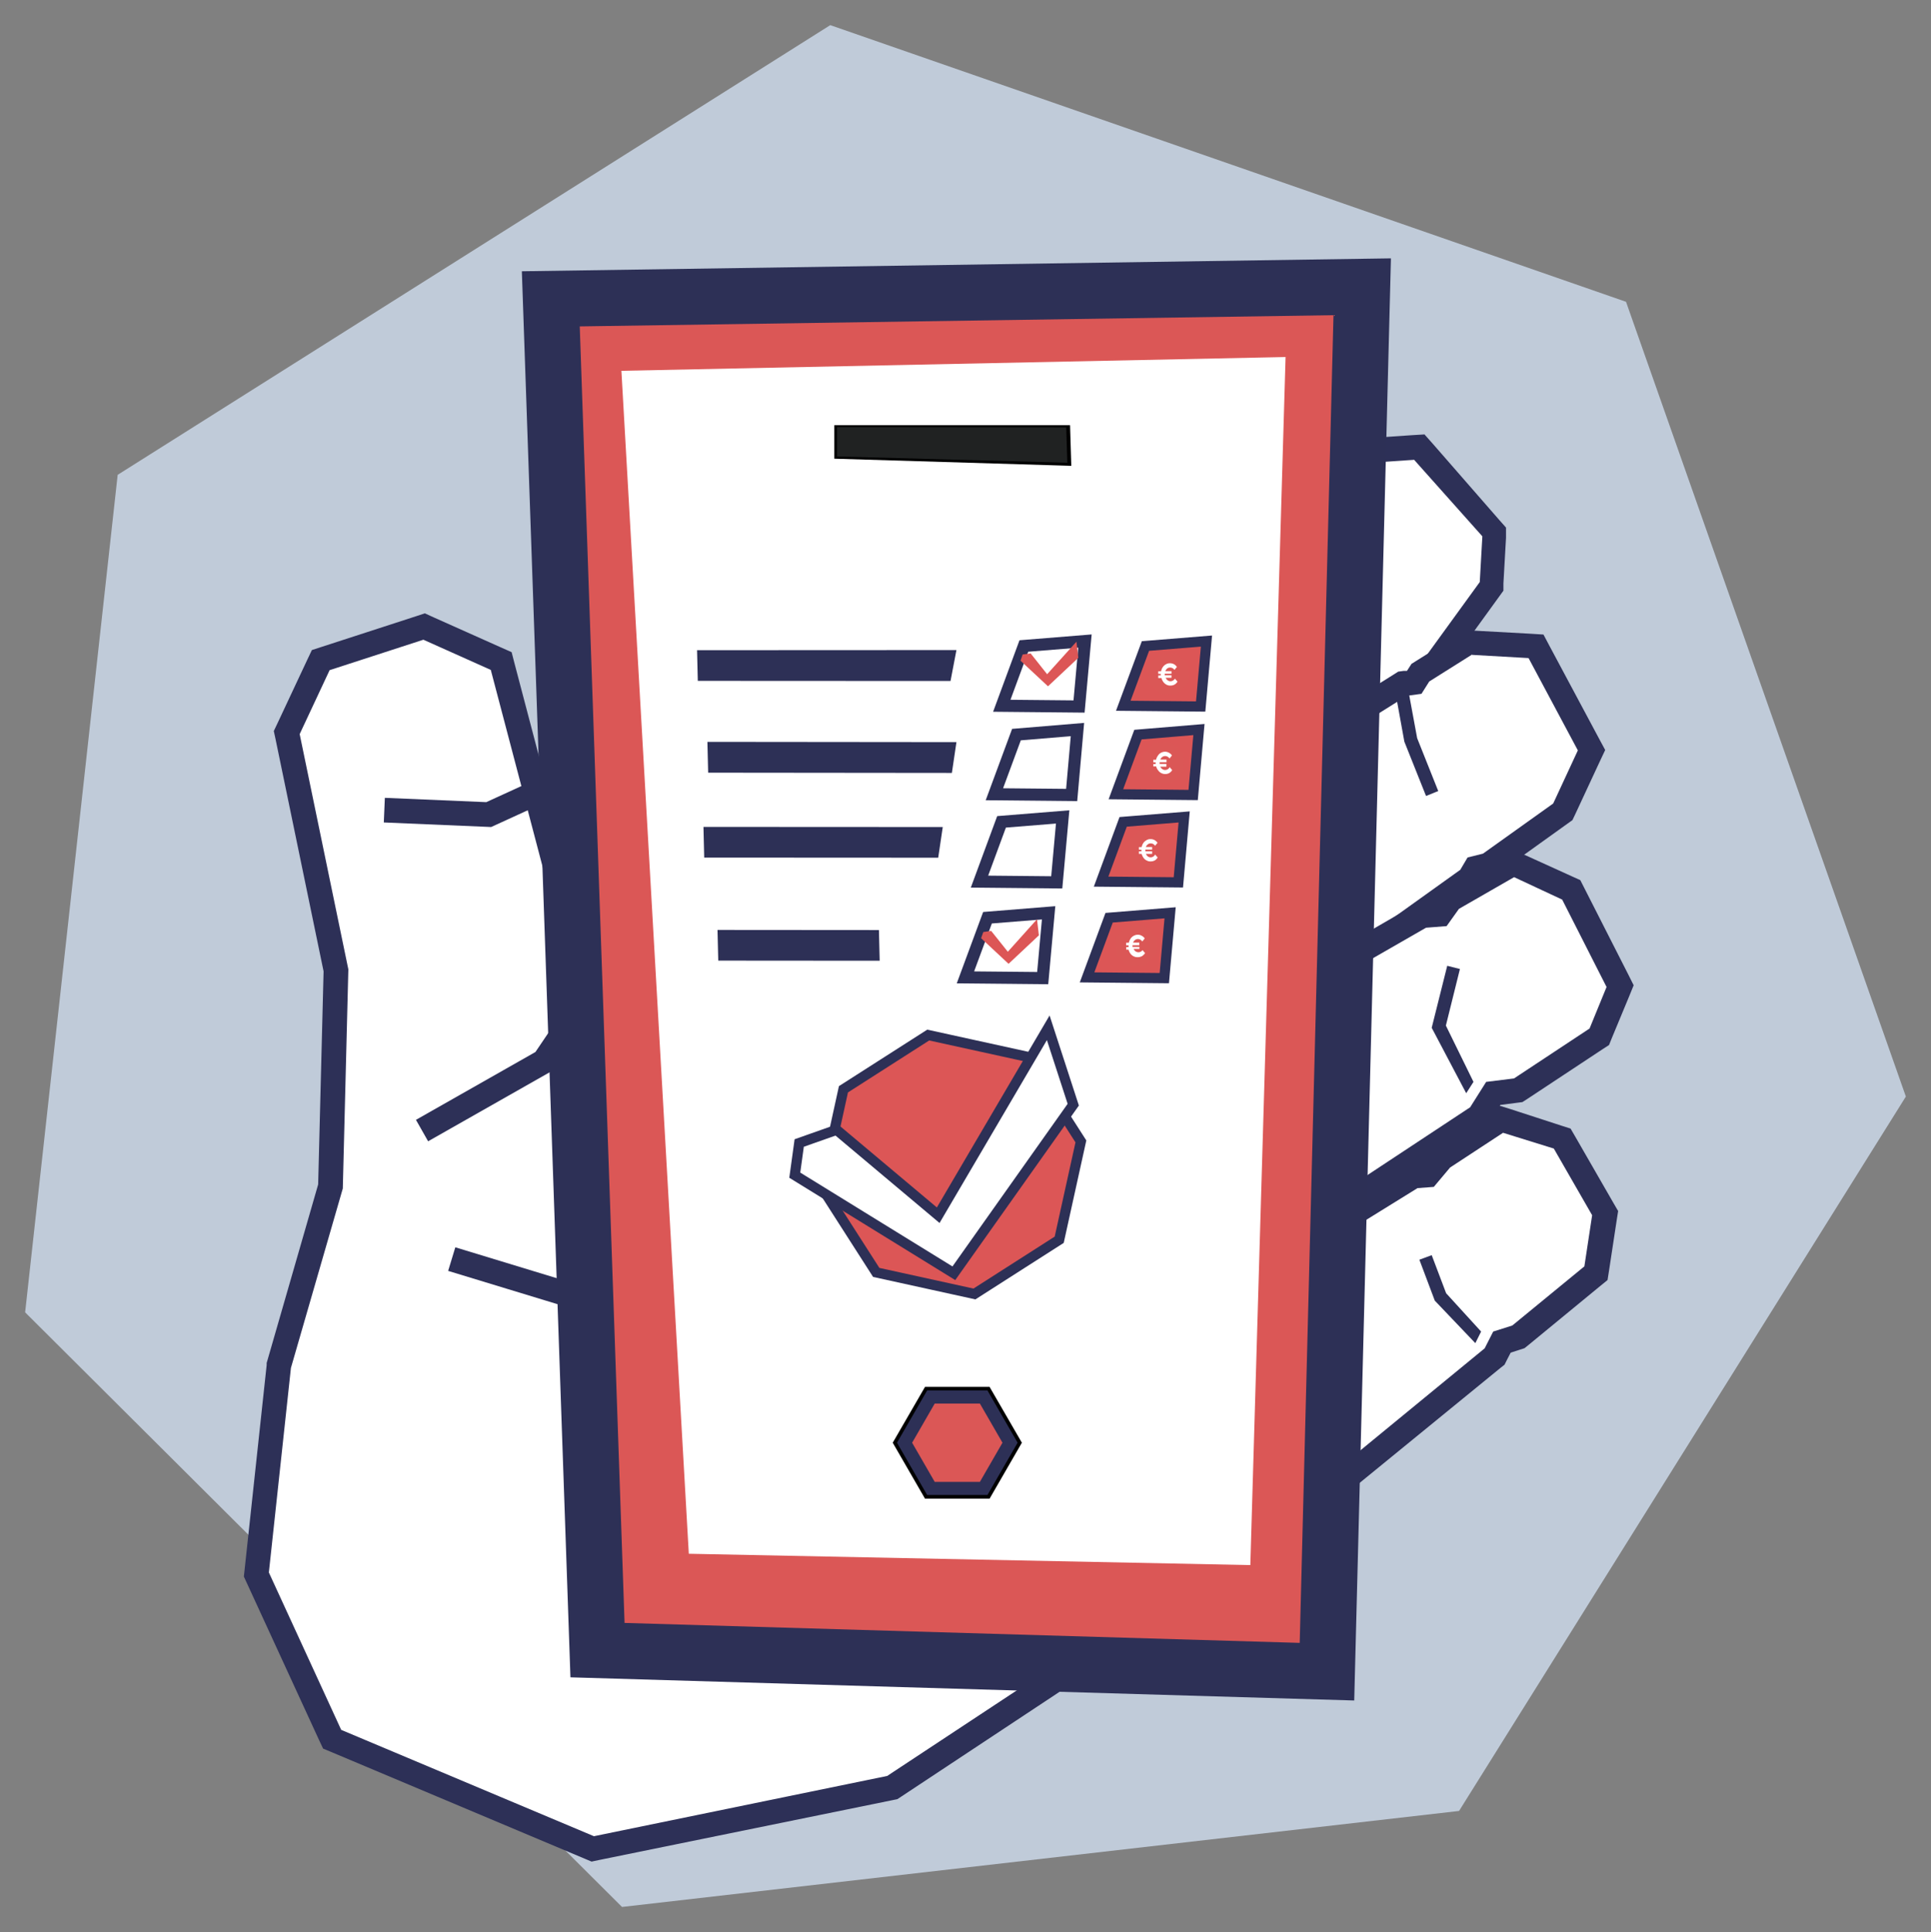 <svg id="Vrstva_1" data-name="Vrstva 1" xmlns="http://www.w3.org/2000/svg" xmlns:xlink="http://www.w3.org/1999/xlink" width="156.71" height="156.78" viewBox="0 0 156.71 156.78">
  <rect x="0" y="0" width="156.71" height="156.78" fill="#808080" stroke="none"/>
  <defs>
    <linearGradient id="Nepojmenovaný_přechod_2" data-name="Nepojmenovaný přechod 2" x1="44.7" y1="79.46" x2="110.55" y2="79.46" gradientUnits="userSpaceOnUse">
      <stop offset="0.25" stop-color="#db5756"/>
      <stop offset="1" stop-color="#db5756"/>
    </linearGradient>
    <linearGradient id="Nepojmenovaný_přechod_2-2" x1="73.41" y1="117.07" x2="81.97" y2="117.07" xlink:href="#Nepojmenovaný_přechod_2"/>
    <linearGradient id="Nepojmenovaný_přechod_36" data-name="Nepojmenovaný přechod 36" x1="91.16" y1="54.67" x2="97.91" y2="54.67" gradientUnits="userSpaceOnUse">
      <stop offset="0.25" stop-color="#dc5656"/>
      <stop offset="1" stop-color="#dc5656"/>
    </linearGradient>
    <linearGradient id="Nepojmenovaný_přechod_36-2" x1="90.56" y1="61.86" x2="97.3" y2="61.86" xlink:href="#Nepojmenovaný_přechod_36"/>
    <linearGradient id="Nepojmenovaný_přechod_36-3" x1="89.36" y1="68.94" x2="96.1" y2="68.94" xlink:href="#Nepojmenovaný_přechod_36"/>
    <linearGradient id="Nepojmenovaný_přechod_36-4" x1="88.22" y1="76.72" x2="94.96" y2="76.72" xlink:href="#Nepojmenovaný_přechod_36"/>
    <linearGradient id="Nepojmenovaný_přechod_36-5" x1="-33.55" y1="-299.85" x2="-28.98" y2="-299.85" gradientTransform="matrix(0.98, 0.19, -0.19, 0.98, 57.09, 376.65)" xlink:href="#Nepojmenovaný_přechod_36"/>
    <linearGradient id="Nepojmenovaný_přechod_36-6" x1="-34.58" y1="-322.57" x2="-30.01" y2="-322.57" gradientTransform="matrix(0.98, 0.19, -0.19, 0.98, 57.09, 376.65)" xlink:href="#Nepojmenovaný_přechod_36"/>
    <linearGradient id="Nepojmenovaný_přechod_36-7" x1="94.53" y1="78.5" x2="115.83" y2="78.5" gradientTransform="translate(-36.09 28.25) rotate(-6.42)" xlink:href="#Nepojmenovaný_přechod_36"/>
    <linearGradient id="Nepojmenovaný_přechod_11" data-name="Nepojmenovaný přechod 11" x1="92.46" y1="77.82" x2="115.55" y2="77.82" gradientTransform="translate(-36.09 28.25) rotate(-6.42)" gradientUnits="userSpaceOnUse">
      <stop offset="0.48" stop-color="#fff"/>
      <stop offset="1" stop-color="#fff"/>
    </linearGradient>
    <linearGradient id="Nepojmenovaný_přechod_2-3" x1="92.53" y1="56.16" x2="96.07" y2="56.16" gradientTransform="translate(-13.31 36.08) rotate(-21.02)" xlink:href="#Nepojmenovaný_přechod_2"/>
    <linearGradient id="Nepojmenovaný_přechod_2-4" x1="82.16" y1="75.78" x2="85.71" y2="75.78" gradientTransform="translate(-13.31 36.08) rotate(-21.02)" xlink:href="#Nepojmenovaný_přechod_2"/>
    <linearGradient id="Nepojmenovaný_přechod_2-5" x1="85.91" y1="68.91" x2="89.45" y2="68.91" gradientTransform="translate(-13.31 36.08) rotate(-21.02)" xlink:href="#Nepojmenovaný_přechod_2"/>
    <linearGradient id="Nepojmenovaný_přechod_2-6" x1="89.55" y1="62.71" x2="93.09" y2="62.71" gradientTransform="translate(-13.31 36.08) rotate(-21.02)" xlink:href="#Nepojmenovaný_přechod_2"/>
  </defs>
  <polygon points="67.38 2.04 9.55 38.53 2.04 106.49 50.48 154.74 118.41 146.95 154.67 88.98 131.96 24.49 67.38 2.04" style="fill: #c0cbd9"/>
  <polygon points="105.36 41.12 109.27 37.63 113.78 37.33 119.3 43.52 119.09 47.23 108.37 62.02 105.36 41.12" style="fill: #f6c5a3"/>
  <polygon points="101.41 63.83 113.17 56.46 114.36 56.3 114.99 55.33 118.47 53.14 123.05 53.4 127.06 60.89 125.05 65.2 119.35 69.27 118.1 69.58 117.51 70.59 102.82 81.11 101.41 63.83" style="fill: #f6c5a3"/>
  <polygon points="104.4 81.19 114.69 75.28 116.36 75.15 117.36 73.75 121.86 71.17 125.78 72.95 129.38 80.04 127.96 83.46 121.83 87.51 119.57 87.79 118.27 89.85 105.15 98.51 104.4 81.19" style="fill: #f6c5a3"/>
  <g>
    <polygon points="105.29 40.73 109.86 36.65 115.2 36.3 121.33 43.17 121.07 47.58 108.73 64.61 105.29 40.73" style="fill: #fff"/>
    <path d="M114.78,37.33l5.52,6.19-.21,3.71L109.37,62l-3-20.9,3.91-3.49,4.51-.3m.84-2.06-1,.06-4.51.3-.68,0-.52.45L105,39.62l-.8.72.15,1.06,3,20.91.7,4.89,2.9-4,10.72-14.8.34-.47,0-.59.21-3.7,0-.83-.55-.62L116.27,36l-.65-.73Z" style="fill: #2d3057"/>
  </g>
  <g>
    <polygon points="101.36 63.31 113.82 55.5 114.77 55.37 115.27 54.6 119.21 52.13 124.67 52.43 129.18 60.86 126.84 65.86 120.78 70.2 119.75 70.45 119.27 71.28 102.97 82.94 101.36 63.31" style="fill: #fff"/>
    <path d="M119.47,53.14l4.58.26,4,7.49-2,4.31-5.7,4.07-1.25.31-.59,1L103.82,81.1l-1.41-17.27,11.76-7.37,1.19-.16.63-1,3.48-2.19m-.52-2-.54.34-3.48,2.18-.38.24-.24.37-.13.2-.28,0-.43.06-.36.23-11.76,7.37-1,.64.1,1.22,1.42,17.27.29,3.52L105,82.73l14.69-10.51L120,72l.22-.37.16-.28.43-.11.37-.09.32-.22,5.69-4.08.42-.3.23-.48,2-4.3.43-.91-.48-.89-4-7.48-.53-1-1.12-.07-4.57-.25-.64,0Z" style="fill: #2d3057"/>
  </g>
  <g>
    <polygon points="104.37 80.63 115.39 74.31 116.82 74.19 117.68 72.99 122.81 70.05 127.52 72.19 131.49 80 129.77 84.13 123.19 88.47 121.17 88.72 120 90.57 105.23 100.31 104.37 80.63" style="fill: #fff"/>
    <path d="M122.86,71.17,126.78,73l3.6,7.09L129,83.46l-6.13,4.05-2.26.28-1.3,2.06-13.12,8.66-.75-17.32,10.29-5.91,1.67-.13,1-1.4,4.49-2.58m-.11-2.25-.89.51L117.37,72l-.38.22-.25.36-.46.64-.75.06-.45,0-.39.22L104.4,79.46l-1.06.61.06,1.21.75,17.32.16,3.52,2.94-1.94,13.12-8.66.37-.23.23-.37.79-1.26,1.32-.17.47-.06.39-.25,6.13-4.05.51-.33.23-.57,1.42-3.42.35-.86-.41-.82-3.6-7.08-.32-.63-.64-.29-3.92-1.78-.94-.43Z" style="fill: #2d3057"/>
  </g>
  <polygon points="108.03 59.68 111.75 57.35 108.37 62.02 108.03 59.68" style="fill: #dbad8e"/>
  <polygon points="111.75 57.35 108.37 62.02 108.03 59.68 111.75 57.35" style="fill: #dbad8e"/>
  <g>
    <polygon points="26.95 141.12 20.79 127.76 22.62 110.79 26.82 96.26 27.26 78.73 23.27 59.44 26.03 53.56 34.42 50.84 40.67 53.64 45.58 72.28 52.28 85.99 104.44 101.8 114.74 95.43 115.88 95.34 117.03 93.99 121.84 90.83 126.79 92.36 130.27 98.42 129.53 103.29 123.23 108.46 121.9 108.88 121.3 110.05 104.35 123.96 72.42 145.05 48.09 150.02 26.95 141.12" style="fill: #fff"/>
    <path d="M34.36,51.91l5.47,2.45,4.81,18.27,6.93,14.19,53,16.07,10.47-6.48,1.32-.1,1.32-1.57,4.3-2.82,4.12,1.28,3.11,5.41-.63,4.15-5.85,4.8-1.55.49-.69,1.36-16.75,13.75L72,144.11,48.2,149l-20.51-8.63L21.82,127.6,23.61,111l4.21-14.56.45-17.78L24.32,59.57l2.43-5.19,7.61-2.47m.12-2.14-.73.24-7.61,2.47-.83.27-.37.78-2.43,5.18-.29.61.14.65,3.9,18.85-.44,17.29-4.13,14.32-.05.17,0,.17-1.79,16.61-.06.55.23.5,5.87,12.76.33.7.72.3,20.5,8.63.57.24.61-.13,23.83-4.86.38-.08.32-.21,31.73-21,.09-.06.08-.07L121.77,111l.33-.26.19-.38.31-.6.75-.24.37-.12.3-.24,5.85-4.81.59-.48.12-.76.63-4.14.11-.7-.35-.6-3.12-5.42-.39-.67-.75-.24L122.59,90l-.9-.28-.79.52-4.3,2.82-.24.16-.19.22-.78.93-.48,0-.49,0-.41.26-9.71,6L53,85.16,46.52,71.93,41.76,53.85l-.24-.93-.88-.39-5.46-2.44-.7-.32Z" style="fill: #2d3057"/>
  </g>
  <polyline points="36.66 102.17 47.63 105.51 73.7 126.37" style="fill: none;stroke: #2d3057;stroke-miterlimit: 10;stroke-width: 2px"/>
  <polyline points="48.43 79.79 44.15 86.12 34.25 91.74" style="fill: none;stroke: #2d3057;stroke-miterlimit: 10;stroke-width: 2px"/>
  <polyline points="46.61 62.92 39.66 66.1 31.19 65.74" style="fill: none;stroke: #2d3057;stroke-miterlimit: 10;stroke-width: 2px"/>
  <polygon points="119.73 108.99 116.44 105.54 115.19 102.22 116.19 101.85 117.36 104.94 120.2 108.05 119.73 108.99" style="fill: #2d3057"/>
  <polygon points="118.99 88.71 116.19 83.4 117.45 78.37 118.48 78.63 117.34 83.22 119.58 87.79 118.99 88.71" style="fill: #2d3057"/>
  <polygon points="115.73 64.59 113.97 60.18 113.29 56.43 114.34 56.28 115.01 59.9 116.72 64.19 115.73 64.59" style="fill: #2d3057"/>
  <polygon points="44.7 24.25 48.49 133.9 107.69 135.65 110.55 23.27 44.7 24.25" style="stroke: #2d3056;stroke-miterlimit: 10;stroke-width: 4.542px;fill: url(#Nepojmenovaný_přechod_2)"/>
  <polygon points="101.47 127 55.9 126.08 50.43 30.09 104.33 28.97 101.47 127" style="fill: #fff"/>
  <polygon points="80.31 112.54 75.07 112.54 72.45 117.07 75.07 121.61 80.31 121.61 82.93 117.07 80.31 112.54"/>
  <polygon points="79.83 113.36 75.55 113.36 73.41 117.07 75.55 120.78 79.83 120.78 81.97 117.07 79.83 113.36" style="stroke: #2d3056;stroke-miterlimit: 10;stroke-width: 1.064px;fill: url(#Nepojmenovaný_přechod_2-2)"/>
  <polygon points="86.94 37.8 67.71 37.22 67.71 34.5 86.84 34.5 86.94 37.8"/>
  <polygon points="86.62 37.55 67.92 37.04 67.92 34.66 86.53 34.68 86.62 37.55" style="fill: #202222"/>
  <g>
    <polygon points="76.51 67.11 76.14 69.6 57.15 69.59 57.09 67.1 76.51 67.11" style="fill: #2d3056"/>
    <polygon points="71.39 77.96 58.29 77.95 58.23 75.46 71.33 75.47 71.39 77.96" style="fill: #2d3056"/>
    <polygon points="77.62 60.22 77.25 62.72 57.47 62.7 57.41 60.2 77.62 60.22" style="fill: #2d3056"/>
    <polygon points="77.14 55.26 56.63 55.25 56.57 52.76 77.62 52.75 77.14 55.26" style="fill: #2d3056"/>
  </g>
  <polygon points="92.96 52.42 91.16 57.27 97.44 57.33 97.91 52.02 92.96 52.42" style="stroke: #2d3056;stroke-miterlimit: 10;stroke-width: 0.825px;fill: url(#Nepojmenovaný_přechod_36)"/>
  <polygon points="92.35 59.61 90.56 64.45 96.83 64.51 97.3 59.2 92.35 59.61" style="stroke: #2d3056;stroke-miterlimit: 10;stroke-width: 0.825px;fill: url(#Nepojmenovaný_přechod_36-2)"/>
  <polygon points="91.15 66.69 89.36 71.54 95.63 71.6 96.1 66.29 91.15 66.69" style="stroke: #2d3056;stroke-miterlimit: 10;stroke-width: 0.825px;fill: url(#Nepojmenovaný_přechod_36-3)"/>
  <polygon points="90.01 74.47 88.22 79.31 94.49 79.37 94.96 74.07 90.01 74.47" style="stroke: #2d3056;stroke-miterlimit: 10;stroke-width: 0.825px;fill: url(#Nepojmenovaný_přechod_36-4)"/>
  <polygon points="83.09 52.42 81.3 57.27 87.57 57.33 88.05 52.02 83.09 52.42" style="fill: #fff;stroke: #2d3056;stroke-miterlimit: 10;stroke-width: 0.985px"/>
  <polygon points="82.49 59.61 80.7 64.45 86.97 64.51 87.44 59.2 82.49 59.61" style="fill: #fff;stroke: #2d3056;stroke-miterlimit: 10;stroke-width: 0.985px"/>
  <polygon points="81.28 66.69 79.49 71.54 85.76 71.6 86.24 66.29 81.28 66.69" style="fill: #fff;stroke: #2d3056;stroke-miterlimit: 10;stroke-width: 0.985px"/>
  <polygon points="80.14 74.47 78.35 79.31 84.62 79.37 85.1 74.07 80.14 74.47" style="fill: #fff;stroke: #2d3056;stroke-miterlimit: 10;stroke-width: 0.985px"/>
  <polygon points="79.62 76.13 81.85 78.21 84.31 75.9 84.16 74.59 81.79 77.23 80.44 75.54 79.8 75.63 79.62 76.13" style="fill-rule: evenodd;fill: url(#Nepojmenovaný_přechod_36-5)"/>
  <polygon points="82.82 53.61 85.05 55.69 87.51 53.38 87.36 52.07 84.98 54.71 83.64 53.02 82.99 53.11 82.82 53.61" style="fill-rule: evenodd;fill: url(#Nepojmenovaný_přechod_36-6)"/>
  <polygon points="75.33 83.99 68.45 88.39 66.7 96.37 71.11 103.25 79.08 105 85.96 100.6 87.72 92.62 83.31 85.74 75.33 83.99" style="stroke: #2d3056;stroke-miterlimit: 10;stroke-width: 0.825px;fill: url(#Nepojmenovaný_přechod_36-7)"/>
  <polygon points="64.5 95.36 77.41 103.32 87.1 89.64 85.07 83.4 76.14 98.61 67.89 91.68 64.86 92.75 64.5 95.36" style="stroke: #2d3056;stroke-miterlimit: 10;stroke-width: 0.825px;fill-rule: evenodd;fill: url(#Nepojmenovaný_přechod_11)"/>
  <g>
    <polygon points="95.48 53.01 94.12 53.06 93.19 54.05 93.24 55.41 94.23 56.34 95.59 56.29 96.52 55.3 96.47 53.94 95.48 53.01" style="fill: url(#Nepojmenovaný_přechod_2-3)"/>
    <path d="M95.35,55.07l.21.24a.69.69,0,0,1-.24.24.66.66,0,0,1-.32.08.62.62,0,0,1-.33-.07.72.72,0,0,1-.25-.21.85.85,0,0,1-.16-.33H94v-.21h.2s0,0,0-.06v-.07H94v-.21h.23a.79.79,0,0,1,.14-.34.72.72,0,0,1,.24-.22.62.62,0,0,1,.32-.09.72.72,0,0,1,.33.07.68.68,0,0,1,.25.23l-.2.24a.41.41,0,0,0-.35-.19.35.35,0,0,0-.24.08.57.57,0,0,0-.15.21h.5v.21h-.55v.13h.55V55H94.6a.51.51,0,0,0,.17.21.39.39,0,0,0,.23.07A.44.44,0,0,0,95.35,55.07Z" style="fill: #fff"/>
  </g>
  <g>
    <polygon points="92.85 75.05 91.49 75.09 90.56 76.08 90.61 77.44 91.6 78.37 92.95 78.33 93.88 77.33 93.84 75.97 92.85 75.05" style="fill: url(#Nepojmenovaný_přechod_2-4)"/>
    <path d="M92.72,77.1l.21.24a.91.91,0,0,1-.24.24.74.74,0,0,1-.33.09A.71.71,0,0,1,92,77.6a.68.68,0,0,1-.26-.22.86.86,0,0,1-.15-.32H91.4v-.21h.19v-.14h-.2v-.21h.22a1,1,0,0,1,.14-.33.68.68,0,0,1,.25-.23.7.7,0,0,1,.32-.09.62.62,0,0,1,.33.08.65.65,0,0,1,.25.22l-.2.25a.42.42,0,0,0-.36-.2.38.38,0,0,0-.23.08.41.41,0,0,0-.15.21h.5v.21h-.55v.14h.56V77H92a.46.46,0,0,0,.16.2.4.4,0,0,0,.24.07A.41.41,0,0,0,92.72,77.1Z" style="fill: #fff"/>
  </g>
  <g>
    <polygon points="93.88 67.28 92.52 67.33 91.59 68.32 91.63 69.68 92.62 70.61 93.98 70.56 94.91 69.57 94.87 68.21 93.88 67.28" style="fill: url(#Nepojmenovaný_přechod_2-5)"/>
    <path d="M93.74,69.34l.21.24a.76.76,0,0,1-.23.24.73.73,0,0,1-.33.08.58.58,0,0,1-.32-.07.66.66,0,0,1-.26-.21,1,1,0,0,1-.16-.33h-.22v-.21h.2a.18.18,0,0,0,0-.06s0-.06,0-.07h-.2v-.21h.22a.94.94,0,0,1,.14-.34.75.75,0,0,1,.25-.22.57.57,0,0,1,.32-.09.66.66,0,0,1,.32.07.71.71,0,0,1,.26.23l-.2.24a.41.41,0,0,0-.36-.19.31.31,0,0,0-.23.08.49.49,0,0,0-.16.21h.51v.21h-.55v.14l.55,0v.21H93a.49.49,0,0,0,.16.21.4.4,0,0,0,.24.07A.4.4,0,0,0,93.74,69.34Z" style="fill: #fff"/>
  </g>
  <g>
    <polygon points="95.05 60.2 93.69 60.24 92.76 61.23 92.81 62.59 93.8 63.52 95.16 63.48 96.09 62.48 96.04 61.12 95.05 60.2" style="fill: url(#Nepojmenovaný_přechod_2-6)"/>
    <path d="M94.92,62.25l.21.24a.69.69,0,0,1-.24.24.7.7,0,0,1-.65,0,.65.65,0,0,1-.25-.22.74.74,0,0,1-.16-.32H93.6V62h.19v-.14H93.6v-.21h.22a.84.84,0,0,1,.15-.33.59.59,0,0,1,.24-.23.7.7,0,0,1,.32-.09.62.62,0,0,1,.33.08.65.65,0,0,1,.25.22l-.2.25a.42.42,0,0,0-.36-.2.4.4,0,0,0-.23.08.41.41,0,0,0-.15.21h.5v.21h-.56v.07s0,0,0,.07l.55,0v.22h-.5a.48.48,0,0,0,.17.2.37.37,0,0,0,.23.07A.4.4,0,0,0,94.92,62.25Z" style="fill: #fff"/>
  </g>
</svg>

